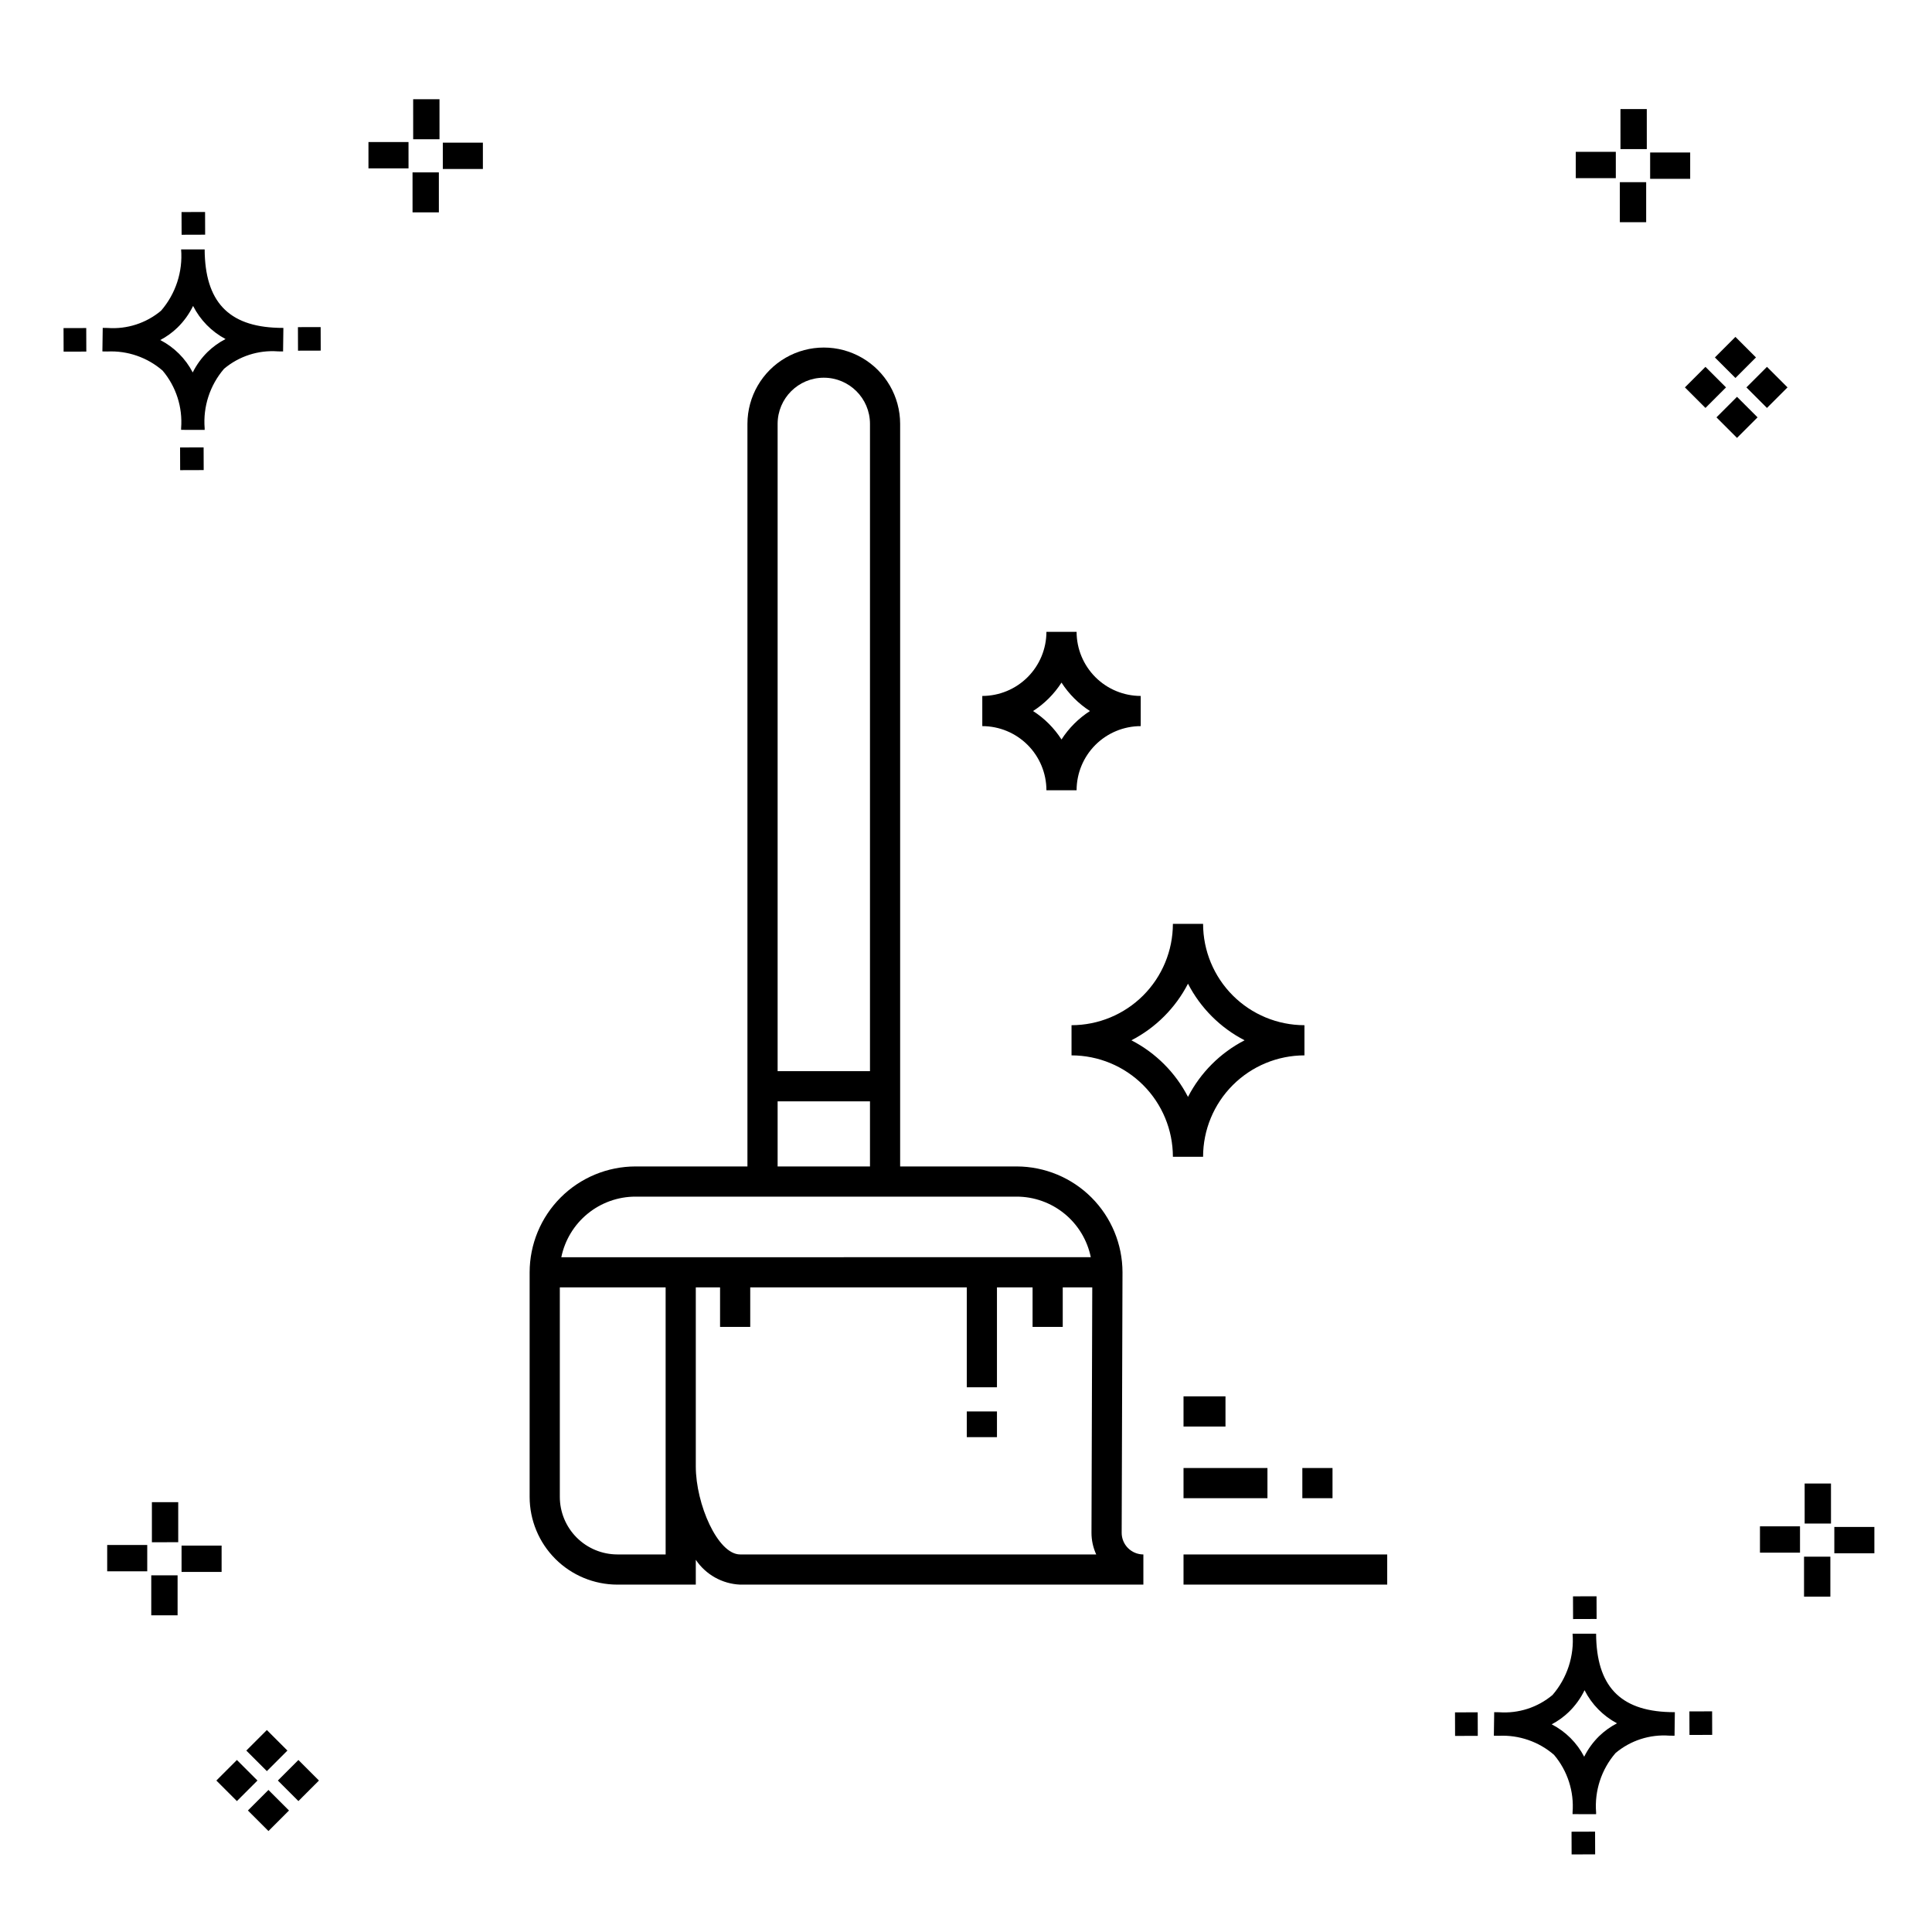 <?xml version="1.0" encoding="UTF-8"?>
<!-- The Best Svg Icon site in the world: iconSvg.co, Visit us! https://iconsvg.co -->
<svg fill="#000000" width="800px" height="800px" version="1.1" viewBox="144 144 512 512" xmlns="http://www.w3.org/2000/svg">
 <g>
  <path d="m197.96 262.56 0.02 6.016-6.238 0.02-0.02-6.016zm19.738-31.68c0.434 0.023 0.93 0.008 1.402 0.02l-0.082 6.238c-0.449 0.008-0.93-0.004-1.387-0.02v-0.004c-5.172-0.379-10.285 1.277-14.254 4.617-3.746 4.352-5.598 10.023-5.141 15.75v0.449l-6.238-0.016v-0.445c0.434-5.535-1.328-11.02-4.914-15.262-4.047-3.504-9.285-5.316-14.633-5.055h-0.004c-0.434 0-0.867-0.008-1.312-0.02l0.09-6.238c0.441 0 0.879 0.008 1.309 0.02h-0.004c5.129 0.375 10.203-1.266 14.148-4.566 3.879-4.484 5.797-10.34 5.32-16.254l6.238 0.008c0.074 13.766 6.266 20.395 19.461 20.777zm-13.922 2.969h-0.004c-3.703-1.969-6.707-5.031-8.602-8.773-1.043 2.148-2.453 4.098-4.164 5.762-1.352 1.301-2.879 2.406-4.539 3.277 3.691 1.902 6.699 4.902 8.609 8.586 1.004-2.019 2.336-3.856 3.945-5.438 1.41-1.363 3.008-2.516 4.75-3.414zm-42.938-2.898 0.02 6.238 6.016-0.016-0.02-6.238zm68.137-0.273-6.019 0.016 0.02 6.238 6.019-0.016zm-30.609-24.484-0.02-6.016-6.238 0.02 0.02 6.016zm405.96 42.965 5.445 5.445-5.445 5.445-5.445-5.445zm7.941-7.941 5.445 5.445-5.445 5.445-5.445-5.445zm-16.301 0 5.445 5.445-5.445 5.445-5.445-5.445zm7.941-7.941 5.445 5.445-5.441 5.449-5.445-5.445zm-11.992-41.891h-10.613v-6.977h10.613zm-19.707-0.168h-10.613v-6.977h10.613zm8.043 11.668h-6.977v-10.602h6.977zm0.168-19.375h-6.977l-0.004-10.613h6.977zm-308.45 5.273h-10.617v-6.977h10.617zm-19.707-0.168h-10.617v-6.977h10.613zm8.043 11.664h-6.977l-0.004-10.598h6.977zm0.168-19.375h-6.977l-0.004-10.613h6.977zm300 448.52 0.02 6.016 6.238-0.02-0.02-6.016zm25.977-31.699c0.438 0.023 0.93 0.008 1.402 0.02l-0.082 6.238c-0.449 0.008-0.93-0.004-1.387-0.02-5.172-0.379-10.289 1.277-14.254 4.617-3.75 4.352-5.602 10.023-5.144 15.75v0.449l-6.238-0.016v-0.445c0.438-5.539-1.328-11.023-4.91-15.266-4.047-3.504-9.289-5.312-14.633-5.051h-0.004c-0.434 0-0.867-0.008-1.312-0.02l0.09-6.238c0.441 0 0.879 0.008 1.309 0.02h-0.004c5.129 0.371 10.203-1.266 14.145-4.566 3.879-4.484 5.797-10.34 5.32-16.254l6.238 0.008c0.074 13.762 6.266 20.395 19.461 20.773zm-13.922 2.969-0.004 0.004c-3.703-1.969-6.707-5.031-8.602-8.773-1.043 2.148-2.453 4.098-4.168 5.762-1.352 1.301-2.879 2.406-4.539 3.277 3.691 1.902 6.699 4.898 8.609 8.586 1.004-2.019 2.34-3.859 3.945-5.438 1.41-1.363 3.012-2.516 4.754-3.414zm-42.938-2.898 0.02 6.238 6.016-0.016-0.02-6.238zm68.137-0.273-6.019 0.016 0.02 6.238 6.019-0.016zm-30.609-24.48-0.02-6.016-6.238 0.02 0.02 6.016zm73.609-17.414-10.613 0.004v-6.977h10.613zm-19.707-0.164h-10.613v-6.977h10.613zm8.043 11.664h-6.977v-10.598h6.977zm0.168-19.375h-6.977l-0.004-10.613h6.977zm-414.09 70.602 5.445 5.445-5.445 5.445-5.445-5.445zm7.941-7.941 5.445 5.445-5.445 5.445-5.445-5.445zm-16.301 0 5.445 5.445-5.445 5.445-5.445-5.445zm7.941-7.941 5.445 5.445-5.445 5.445-5.445-5.445zm-11.996-41.895h-10.613v-6.973h10.613zm-19.707-0.164h-10.613v-6.977h10.613zm8.043 11.664h-6.977v-10.598h6.977zm0.168-19.375-6.977 0.004v-10.617h6.977z"/>
  <path d="m400.21 518.05h7.996v6.816h-7.996zm42.727 36.203-0.004 0.004c1.082 1.082 2.547 1.688 4.074 1.688v7.996h-106.87c-4.734-0.203-9.094-2.644-11.742-6.578v6.578h-20.797c-6.164-0.008-12.07-2.461-16.426-6.816-4.356-4.359-6.805-10.266-6.812-16.426v-59.523c0.008-7.438 2.965-14.566 8.223-19.828 5.258-5.258 12.387-8.215 19.824-8.227h29.672v-196.82c0.016-7.223 3.875-13.887 10.129-17.492 6.254-3.606 13.957-3.606 20.211 0 6.258 3.606 10.117 10.27 10.129 17.492v196.82h30.875c7.438 0.012 14.566 2.969 19.828 8.227 5.258 5.262 8.215 12.391 8.223 19.828l-0.219 69.004c-0.008 1.527 0.598 2.996 1.676 4.078zm-92.859-297.95v171.57h24.477v-171.57c-0.016-6.75-5.492-12.207-12.238-12.207-6.746 0-12.219 5.457-12.238 12.207zm0 196.82h24.477v-17.254h-24.477zm-57.316 24.055 140.31-0.004c-0.926-4.527-3.387-8.598-6.965-11.523-3.582-2.926-8.059-4.527-12.684-4.531h-101.02c-4.621 0.004-9.102 1.605-12.68 4.531-3.578 2.926-6.039 6.996-6.969 11.523zm27.637 55.453v-47.461h-28.039v55.527c0.004 4.039 1.613 7.914 4.469 10.773 2.856 2.856 6.731 4.465 10.773 4.473h12.801zm114.11 23.312c-0.832-1.812-1.262-3.785-1.254-5.781l0.207-64.992h-7.824v10.473h-7.996v-10.473h-9.438v26.469h-7.996v-26.469h-57.387v10.473h-7.996v-10.473h-6.43v47.461c0 9.965 5.805 23.312 11.746 23.312zm23.137 0v7.996h53.98v-7.996zm31.488-14.902h7.996v-7.996h-7.996zm-31.488 0h22.242v-7.996h-22.242zm0-26.988v7.996h11.121v-7.996zm5.184-63.5h-8c-0.008-7.125-2.84-13.953-7.875-18.988-5.039-5.039-11.867-7.871-18.988-7.879v-7.996c7.121-0.008 13.949-2.84 18.988-7.875 5.035-5.039 7.867-11.867 7.875-18.988h8c0.008 7.121 2.84 13.949 7.875 18.988 5.035 5.035 11.867 7.867 18.988 7.875v7.996c-7.121 0.008-13.953 2.84-18.988 7.879-5.035 5.035-7.871 11.863-7.875 18.988zm-4-15.863c3.32-6.438 8.562-11.68 15-15-6.438-3.32-11.68-8.566-15-15-3.32 6.434-8.562 11.68-15 15 6.438 3.32 11.68 8.562 15 15zm-54.512-98.258v-7.996c4.508-0.008 8.824-1.797 12.012-4.984s4.977-7.504 4.984-12.012h7.996c0.004 4.508 1.797 8.824 4.981 12.012 3.188 3.188 7.508 4.977 12.012 4.984v7.996c-4.504 0.004-8.824 1.797-12.012 4.981-3.184 3.188-4.977 7.508-4.981 12.012h-7.996c-0.008-4.504-1.797-8.824-4.984-12.012-3.188-3.184-7.504-4.977-12.012-4.981zm13.453-4h0.004c3.023 1.945 5.594 4.516 7.535 7.539 1.945-3.023 4.516-5.594 7.539-7.539-3.023-1.945-5.594-4.516-7.539-7.535-1.941 3.019-4.512 5.59-7.535 7.535z"/>
 </g>
</svg>